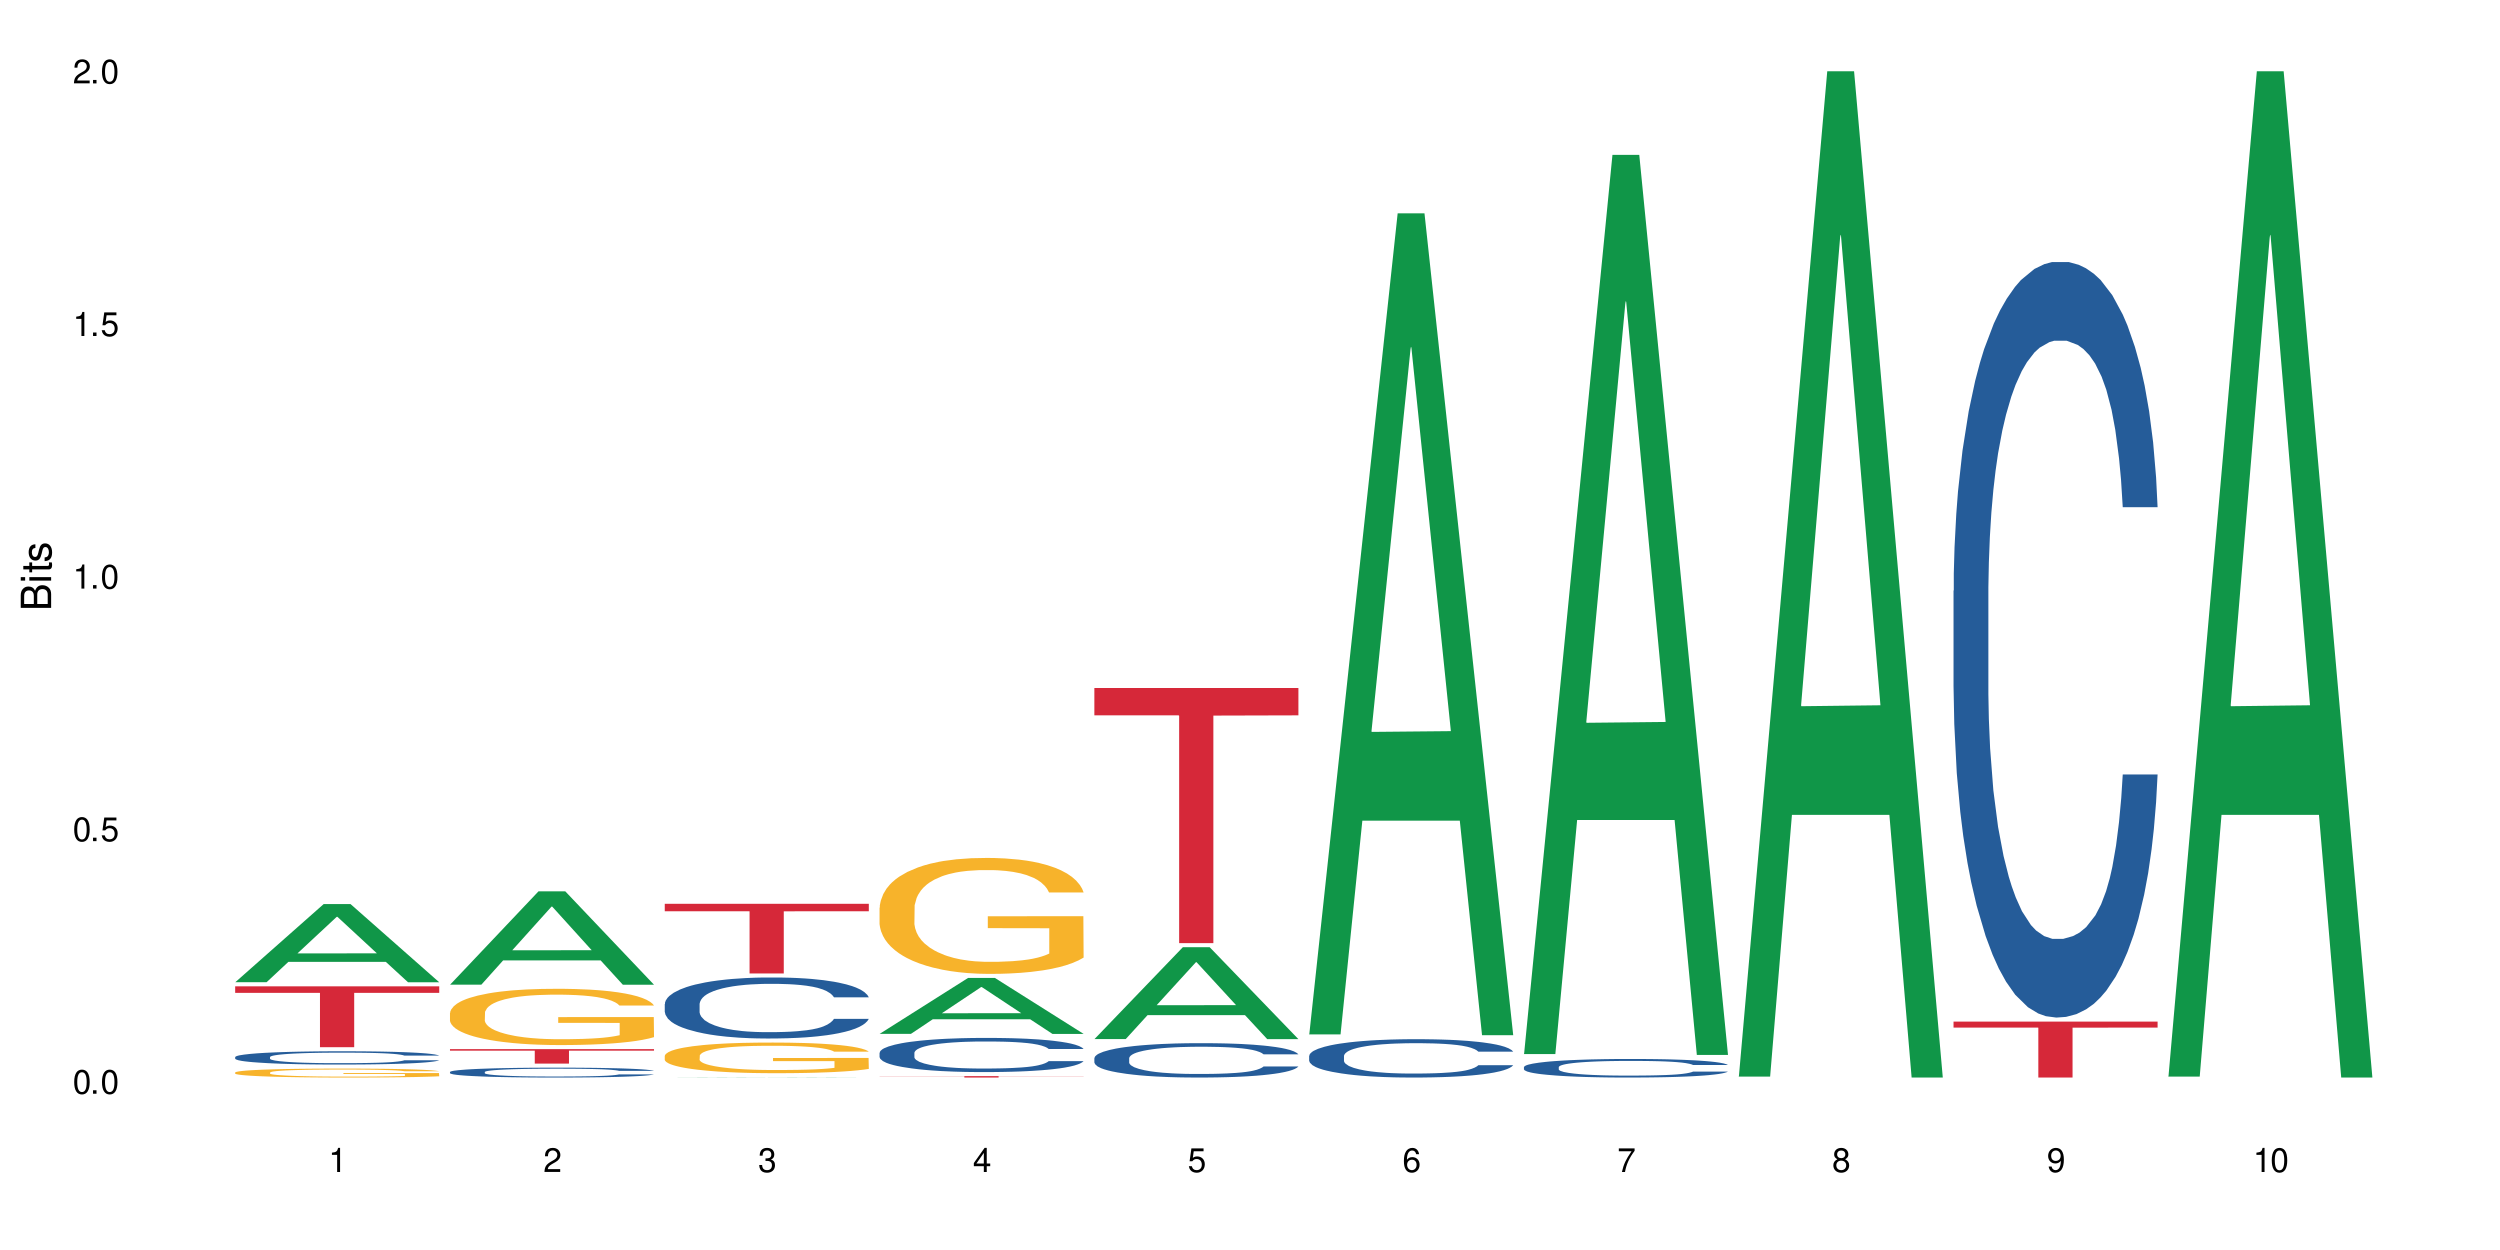 <?xml version="1.0" encoding="UTF-8"?>
<svg xmlns="http://www.w3.org/2000/svg" xmlns:xlink="http://www.w3.org/1999/xlink" width="720" height="360" viewBox="0 0 720 360">
<defs>
<g>
<g id="glyph-0-0">
</g>
<g id="glyph-0-1">
<path d="M 2.641 -6.938 C 2 -6.938 1.422 -6.656 1.078 -6.172 C 0.641 -5.562 0.406 -4.641 0.406 -3.359 C 0.406 -1.016 1.188 0.219 2.641 0.219 C 4.078 0.219 4.859 -1.016 4.859 -3.297 C 4.859 -4.641 4.656 -5.547 4.203 -6.172 C 3.844 -6.656 3.281 -6.938 2.641 -6.938 Z M 2.641 -6.188 C 3.547 -6.188 4 -5.25 4 -3.375 C 4 -1.406 3.562 -0.484 2.625 -0.484 C 1.734 -0.484 1.281 -1.438 1.281 -3.344 C 1.281 -5.25 1.734 -6.188 2.641 -6.188 Z M 2.641 -6.188 "/>
</g>
<g id="glyph-0-2">
<path d="M 1.828 -1 L 0.828 -1 L 0.828 0 L 1.828 0 Z M 1.828 -1 "/>
</g>
<g id="glyph-0-3">
<path d="M 4.562 -6.797 L 1.062 -6.797 L 0.547 -3.094 L 1.328 -3.094 C 1.719 -3.562 2.047 -3.734 2.578 -3.734 C 3.484 -3.734 4.062 -3.109 4.062 -2.094 C 4.062 -1.125 3.484 -0.531 2.578 -0.531 C 1.828 -0.531 1.375 -0.906 1.188 -1.672 L 0.328 -1.672 C 0.453 -1.109 0.547 -0.844 0.75 -0.594 C 1.125 -0.078 1.828 0.219 2.594 0.219 C 3.969 0.219 4.922 -0.781 4.922 -2.219 C 4.922 -3.562 4.031 -4.484 2.719 -4.484 C 2.25 -4.484 1.859 -4.359 1.469 -4.062 L 1.734 -5.969 L 4.562 -5.969 Z M 4.562 -6.797 "/>
</g>
<g id="glyph-0-4">
<path d="M 2.484 -4.938 L 2.484 0 L 3.328 0 L 3.328 -6.938 L 2.766 -6.938 C 2.469 -5.875 2.281 -5.734 0.984 -5.562 L 0.984 -4.938 Z M 2.484 -4.938 "/>
</g>
<g id="glyph-0-5">
<path d="M 4.859 -0.828 L 1.281 -0.828 C 1.359 -1.406 1.672 -1.781 2.5 -2.281 L 3.469 -2.828 C 4.406 -3.344 4.906 -4.062 4.906 -4.906 C 4.906 -5.484 4.672 -6.031 4.266 -6.406 C 3.859 -6.766 3.375 -6.938 2.719 -6.938 C 1.859 -6.938 1.219 -6.625 0.844 -6.031 C 0.609 -5.672 0.5 -5.234 0.484 -4.531 L 1.328 -4.531 C 1.359 -5.016 1.406 -5.281 1.531 -5.516 C 1.75 -5.938 2.188 -6.203 2.703 -6.203 C 3.469 -6.203 4.031 -5.641 4.031 -4.891 C 4.031 -4.344 3.719 -3.859 3.125 -3.516 L 2.234 -3 C 0.812 -2.172 0.406 -1.531 0.328 -0.016 L 4.859 -0.016 Z M 4.859 -0.828 "/>
</g>
<g id="glyph-0-6">
<path d="M 2.125 -3.188 L 2.578 -3.188 C 3.5 -3.188 3.984 -2.766 3.984 -1.922 C 3.984 -1.062 3.469 -0.531 2.594 -0.531 C 1.656 -0.531 1.203 -1 1.156 -2.016 L 0.312 -2.016 C 0.344 -1.453 0.438 -1.094 0.609 -0.781 C 0.953 -0.109 1.625 0.219 2.547 0.219 C 3.953 0.219 4.859 -0.625 4.859 -1.938 C 4.859 -2.828 4.516 -3.297 3.703 -3.594 C 4.344 -3.844 4.656 -4.328 4.656 -5.031 C 4.656 -6.219 3.875 -6.938 2.578 -6.938 C 1.203 -6.938 0.484 -6.172 0.453 -4.703 L 1.297 -4.703 C 1.312 -5.125 1.344 -5.359 1.453 -5.578 C 1.641 -5.969 2.062 -6.203 2.594 -6.203 C 3.344 -6.203 3.797 -5.75 3.797 -5 C 3.797 -4.516 3.609 -4.219 3.25 -4.047 C 3.016 -3.953 2.703 -3.922 2.125 -3.906 Z M 2.125 -3.188 "/>
</g>
<g id="glyph-0-7">
<path d="M 3.141 -1.672 L 3.141 0 L 3.984 0 L 3.984 -1.672 L 4.984 -1.672 L 4.984 -2.438 L 3.984 -2.438 L 3.984 -6.938 L 3.359 -6.938 L 0.266 -2.578 L 0.266 -1.672 Z M 3.141 -2.438 L 1 -2.438 L 3.141 -5.5 Z M 3.141 -2.438 "/>
</g>
<g id="glyph-0-8">
<path d="M 4.781 -5.125 C 4.609 -6.266 3.891 -6.938 2.844 -6.938 C 2.094 -6.938 1.422 -6.578 1.031 -5.953 C 0.594 -5.266 0.406 -4.422 0.406 -3.172 C 0.406 -2 0.578 -1.25 0.984 -0.641 C 1.359 -0.078 1.953 0.219 2.703 0.219 C 3.984 0.219 4.922 -0.75 4.922 -2.094 C 4.922 -3.375 4.062 -4.281 2.844 -4.281 C 2.172 -4.281 1.641 -4.031 1.281 -3.516 C 1.281 -5.234 1.828 -6.188 2.797 -6.188 C 3.391 -6.188 3.797 -5.797 3.938 -5.125 Z M 2.734 -3.531 C 3.547 -3.531 4.062 -2.953 4.062 -2.031 C 4.062 -1.156 3.484 -0.531 2.703 -0.531 C 1.922 -0.531 1.328 -1.188 1.328 -2.078 C 1.328 -2.938 1.906 -3.531 2.734 -3.531 Z M 2.734 -3.531 "/>
</g>
<g id="glyph-0-9">
<path d="M 4.984 -6.797 L 0.438 -6.797 L 0.438 -5.969 L 4.109 -5.969 C 2.5 -3.656 1.828 -2.234 1.328 0 L 2.219 0 C 2.594 -2.172 3.453 -4.047 4.984 -6.094 Z M 4.984 -6.797 "/>
</g>
<g id="glyph-0-10">
<path d="M 3.75 -3.656 C 4.469 -4.094 4.688 -4.438 4.688 -5.078 C 4.688 -6.172 3.844 -6.938 2.641 -6.938 C 1.438 -6.938 0.594 -6.172 0.594 -5.094 C 0.594 -4.438 0.812 -4.094 1.516 -3.656 C 0.734 -3.266 0.359 -2.703 0.359 -1.922 C 0.359 -0.656 1.281 0.219 2.641 0.219 C 3.984 0.219 4.922 -0.656 4.922 -1.922 C 4.922 -2.703 4.531 -3.266 3.75 -3.656 Z M 2.641 -6.188 C 3.359 -6.188 3.812 -5.75 3.812 -5.062 C 3.812 -4.406 3.344 -3.984 2.641 -3.984 C 1.922 -3.984 1.453 -4.406 1.453 -5.078 C 1.453 -5.75 1.922 -6.188 2.641 -6.188 Z M 2.641 -3.266 C 3.484 -3.266 4.062 -2.719 4.062 -1.906 C 4.062 -1.078 3.484 -0.531 2.625 -0.531 C 1.797 -0.531 1.219 -1.094 1.219 -1.906 C 1.219 -2.719 1.781 -3.266 2.641 -3.266 Z M 2.641 -3.266 "/>
</g>
<g id="glyph-0-11">
<path d="M 0.516 -1.578 C 0.672 -0.453 1.406 0.219 2.438 0.219 C 3.188 0.219 3.859 -0.141 4.266 -0.766 C 4.688 -1.453 4.891 -2.297 4.891 -3.547 C 4.891 -4.719 4.703 -5.453 4.312 -6.078 C 3.938 -6.641 3.344 -6.938 2.594 -6.938 C 1.297 -6.938 0.359 -5.969 0.359 -4.625 C 0.359 -3.344 1.234 -2.453 2.453 -2.453 C 3.094 -2.453 3.578 -2.672 4.016 -3.203 C 4 -1.484 3.469 -0.531 2.5 -0.531 C 1.906 -0.531 1.484 -0.906 1.359 -1.578 Z M 2.578 -6.203 C 3.375 -6.203 3.969 -5.531 3.969 -4.641 C 3.969 -3.797 3.391 -3.188 2.547 -3.188 C 1.734 -3.188 1.234 -3.766 1.234 -4.688 C 1.234 -5.562 1.797 -6.203 2.578 -6.203 Z M 2.578 -6.203 "/>
</g>
<g id="glyph-1-0">
</g>
<g id="glyph-1-1">
<path d="M 0 -0.953 L 0 -4.891 C 0 -5.719 -0.234 -6.344 -0.734 -6.797 C -1.188 -7.234 -1.812 -7.469 -2.5 -7.469 C -3.547 -7.469 -4.188 -7 -4.625 -5.875 C -4.984 -6.688 -5.625 -7.094 -6.531 -7.094 C -7.172 -7.094 -7.734 -6.859 -8.141 -6.391 C -8.562 -5.922 -8.75 -5.344 -8.75 -4.5 L -8.75 -0.953 Z M -4.984 -2.062 L -7.766 -2.062 L -7.766 -4.219 C -7.766 -4.844 -7.688 -5.203 -7.453 -5.5 C -7.219 -5.812 -6.859 -5.969 -6.375 -5.969 C -5.891 -5.969 -5.531 -5.812 -5.297 -5.5 C -5.062 -5.203 -4.984 -4.844 -4.984 -4.219 Z M -0.984 -2.062 L -4 -2.062 L -4 -4.781 C -4 -5.766 -3.438 -6.359 -2.484 -6.359 C -1.547 -6.359 -0.984 -5.766 -0.984 -4.781 Z M -0.984 -2.062 "/>
</g>
<g id="glyph-1-2">
<path d="M -6.281 -1.797 L -6.281 -0.797 L 0 -0.797 L 0 -1.797 Z M -8.75 -1.797 L -8.75 -0.797 L -7.484 -0.797 L -7.484 -1.797 Z M -8.75 -1.797 "/>
</g>
<g id="glyph-1-3">
<path d="M -6.281 -3.047 L -6.281 -2.016 L -8.016 -2.016 L -8.016 -1.016 L -6.281 -1.016 L -6.281 -0.172 L -5.469 -0.172 L -5.469 -1.016 L -0.719 -1.016 C -0.078 -1.016 0.281 -1.453 0.281 -2.234 C 0.281 -2.5 0.25 -2.719 0.188 -3.047 L -0.641 -3.047 C -0.609 -2.906 -0.594 -2.766 -0.594 -2.562 C -0.594 -2.141 -0.719 -2.016 -1.156 -2.016 L -5.469 -2.016 L -5.469 -3.047 Z M -6.281 -3.047 "/>
</g>
<g id="glyph-1-4">
<path d="M -4.531 -5.25 C -5.766 -5.25 -6.469 -4.422 -6.469 -2.969 C -6.469 -1.516 -5.719 -0.562 -4.547 -0.562 C -3.562 -0.562 -3.094 -1.062 -2.734 -2.562 L -2.516 -3.484 C -2.344 -4.188 -2.094 -4.469 -1.641 -4.469 C -1.047 -4.469 -0.641 -3.875 -0.641 -3 C -0.641 -2.453 -0.797 -2 -1.062 -1.75 C -1.25 -1.594 -1.422 -1.531 -1.875 -1.469 L -1.875 -0.406 C -0.422 -0.453 0.281 -1.266 0.281 -2.922 C 0.281 -4.5 -0.5 -5.516 -1.719 -5.516 C -2.656 -5.516 -3.172 -4.984 -3.469 -3.734 L -3.703 -2.766 C -3.891 -1.953 -4.156 -1.609 -4.594 -1.609 C -5.188 -1.609 -5.547 -2.125 -5.547 -2.938 C -5.547 -3.75 -5.203 -4.172 -4.531 -4.203 Z M -4.531 -5.25 "/>
</g>
</g>
</defs>
<rect x="-72" y="-36" width="864" height="432" fill="rgb(100%, 100%, 100%)" fill-opacity="1"/>
<path fill-rule="nonzero" fill="rgb(6.275%, 58.824%, 28.235%)" fill-opacity="1" d="M 67.73 282.875 L 67.793 282.855 L 93.223 260.367 L 100.945 260.367 L 126.5 282.898 L 117.52 282.898 L 111.117 277.016 L 83.051 277.016 L 76.773 282.875 L 67.73 282.875 L 85.75 274.582 L 108.543 274.562 L 97.176 264.047 L 97.051 264.027 L 96.926 264.09 L 85.688 274.562 L 85.75 274.582 Z M 67.73 282.875 "/>
<path fill-rule="nonzero" fill="rgb(14.51%, 36.078%, 60%)" fill-opacity="1" d="M 67.73 304.43 L 67.801 304.426 L 67.801 304.344 L 68.02 304.211 L 68.52 304.043 L 69.02 303.926 L 70.312 303.723 L 72.102 303.523 L 73.965 303.367 L 75.328 303.277 L 76.547 303.207 L 79.34 303.078 L 81.133 303.012 L 83.066 302.953 L 85.434 302.895 L 87.152 302.859 L 91.023 302.801 L 93.891 302.777 L 96.113 302.766 L 100.914 302.766 L 103.781 302.781 L 105.859 302.797 L 108.152 302.828 L 110.086 302.859 L 113.457 302.934 L 116.465 303.031 L 117.828 303.09 L 119.977 303.195 L 121.625 303.301 L 122.773 303.391 L 124.062 303.523 L 125.207 303.68 L 126.07 303.859 L 126.5 304.008 L 116.465 304.008 L 115.965 303.867 L 115.391 303.758 L 114.316 303.617 L 113.238 303.516 L 111.734 303.414 L 110.375 303.348 L 108.512 303.281 L 106.863 303.238 L 105.141 303.207 L 103.492 303.188 L 100.34 303.164 L 96.684 303.164 L 95.324 303.172 L 92.527 303.199 L 91.023 303.227 L 88.871 303.273 L 87.367 303.32 L 85.578 303.391 L 84.359 303.449 L 82.852 303.539 L 81.777 303.621 L 80.559 303.734 L 79.844 303.824 L 79.199 303.922 L 78.625 304.035 L 78.195 304.156 L 77.906 304.289 L 77.766 304.414 L 77.766 304.957 L 77.906 305.082 L 78.266 305.227 L 79.199 305.441 L 80.559 305.625 L 82.137 305.773 L 83.641 305.879 L 84.5 305.926 L 85.648 305.984 L 87.441 306.055 L 90.02 306.121 L 91.523 306.152 L 93.816 306.18 L 96.184 306.191 L 99.336 306.191 L 102.133 306.18 L 103.996 306.16 L 105.93 306.133 L 108.582 306.074 L 110.23 306.02 L 111.664 305.953 L 112.738 305.887 L 113.457 305.828 L 114.531 305.723 L 115.391 305.602 L 116.035 305.48 L 116.465 305.359 L 126.5 305.359 L 126.07 305.5 L 125.422 305.637 L 124.777 305.738 L 123.777 305.859 L 122.629 305.969 L 120.98 306.09 L 119.617 306.172 L 117.828 306.258 L 116.18 306.324 L 114.387 306.387 L 111.734 306.453 L 110.016 306.488 L 108.152 306.52 L 105.93 306.551 L 103.137 306.574 L 100.125 306.586 L 97.328 306.59 L 94.32 306.586 L 92.098 306.57 L 89.16 306.539 L 85.504 306.477 L 82.852 306.41 L 80.773 306.344 L 78.984 306.273 L 76.977 306.18 L 74.395 306.023 L 72.82 305.906 L 71.746 305.809 L 70.527 305.672 L 69.664 305.551 L 68.664 305.355 L 67.945 305.105 L 67.73 304.914 Z M 67.73 304.43 "/>
<path fill-rule="nonzero" fill="rgb(96.863%, 70.196%, 16.863%)" fill-opacity="1" d="M 67.73 308.859 L 67.801 308.855 L 67.801 308.809 L 68.09 308.703 L 68.805 308.559 L 69.738 308.438 L 70.742 308.344 L 71.387 308.293 L 72.461 308.223 L 73.395 308.172 L 75.758 308.066 L 78.77 307.969 L 80.418 307.926 L 82.281 307.883 L 84.93 307.84 L 86.148 307.824 L 89.875 307.785 L 94.105 307.762 L 98.762 307.754 L 100.914 307.758 L 103.852 307.766 L 107.863 307.793 L 110.16 307.816 L 111.949 307.84 L 113.812 307.871 L 116.105 307.918 L 118.258 307.973 L 119.977 308.031 L 121.695 308.102 L 123.129 308.176 L 124.348 308.258 L 125.422 308.359 L 126.07 308.441 L 126.5 308.523 L 116.535 308.523 L 115.965 308.441 L 115.32 308.375 L 114.242 308.297 L 113.168 308.242 L 112.094 308.199 L 110.086 308.137 L 108.367 308.098 L 106.215 308.066 L 104.137 308.043 L 101.773 308.031 L 100.34 308.027 L 96.543 308.027 L 93.102 308.043 L 91.094 308.062 L 89.66 308.078 L 87.656 308.113 L 86.438 308.145 L 85.719 308.164 L 83.57 308.234 L 82.137 308.301 L 81.348 308.348 L 80.344 308.418 L 79.629 308.48 L 78.84 308.574 L 78.41 308.645 L 77.836 308.805 L 77.766 309.23 L 77.98 309.316 L 78.41 309.414 L 78.984 309.5 L 79.844 309.59 L 80.703 309.656 L 82.207 309.75 L 83.496 309.809 L 84.5 309.852 L 86.438 309.914 L 87.227 309.934 L 89.09 309.977 L 91.023 310.012 L 93.387 310.039 L 95.18 310.051 L 98.047 310.062 L 101.703 310.062 L 106 310.051 L 108.727 310.031 L 110.59 310.012 L 111.809 309.996 L 113.312 309.969 L 114.387 309.945 L 115.391 309.922 L 116.609 309.879 L 116.609 309.316 L 98.906 309.316 L 98.906 309.051 L 126.426 309.051 L 126.5 309.969 L 124.992 310.035 L 123.129 310.094 L 121.34 310.141 L 119.477 310.184 L 116.824 310.227 L 114.672 310.254 L 111.375 310.289 L 108.367 310.309 L 105.215 310.324 L 102.418 310.332 L 99.121 310.332 L 96.184 310.328 L 93.031 310.312 L 90.52 310.293 L 88.227 310.27 L 85.934 310.242 L 83.066 310.191 L 81.203 310.152 L 79.27 310.102 L 77.336 310.043 L 75.613 309.98 L 74.469 309.93 L 73.32 309.875 L 72.102 309.805 L 70.957 309.723 L 70.098 309.648 L 69.309 309.566 L 68.734 309.488 L 68.16 309.383 L 67.875 309.301 L 67.73 309.227 Z M 67.73 308.859 "/>
<path fill-rule="nonzero" fill="rgb(83.922%, 15.686%, 22.353%)" fill-opacity="1" d="M 67.73 284.062 L 126.5 284.062 L 126.5 285.938 L 102.008 285.953 L 102.008 301.602 L 92.152 301.602 L 92.152 285.973 L 92.008 285.938 L 67.73 285.938 Z M 67.73 284.062 "/>
<path fill-rule="nonzero" fill="rgb(6.275%, 58.824%, 28.235%)" fill-opacity="1" d="M 129.594 283.582 L 129.656 283.559 L 155.082 256.711 L 162.805 256.711 L 188.359 283.609 L 179.383 283.609 L 172.977 276.586 L 144.91 276.586 L 138.633 283.582 L 129.594 283.582 L 147.613 273.684 L 170.402 273.656 L 159.039 261.105 L 158.914 261.078 L 158.789 261.156 L 147.547 273.656 L 147.613 273.684 Z M 129.594 283.582 "/>
<path fill-rule="nonzero" fill="rgb(14.51%, 36.078%, 60%)" fill-opacity="1" d="M 129.594 308.727 L 129.664 308.723 L 129.664 308.66 L 129.879 308.562 L 130.379 308.438 L 130.883 308.352 L 132.172 308.199 L 133.965 308.051 L 135.828 307.934 L 137.188 307.867 L 138.406 307.816 L 141.203 307.719 L 142.992 307.668 L 144.93 307.625 L 147.293 307.582 L 149.016 307.555 L 152.883 307.512 L 155.75 307.496 L 157.973 307.488 L 162.773 307.488 L 165.641 307.496 L 167.719 307.512 L 170.012 307.531 L 171.949 307.555 L 175.316 307.613 L 178.324 307.684 L 179.688 307.727 L 181.836 307.809 L 183.484 307.887 L 184.633 307.953 L 185.922 308.051 L 187.07 308.168 L 187.93 308.301 L 188.359 308.41 L 178.324 308.41 L 177.824 308.309 L 177.25 308.227 L 176.176 308.121 L 175.102 308.043 L 173.598 307.969 L 172.234 307.918 L 170.371 307.871 L 168.723 307.84 L 167.004 307.816 L 165.355 307.801 L 162.199 307.785 L 158.547 307.785 L 157.184 307.789 L 154.391 307.809 L 152.883 307.828 L 150.734 307.863 L 149.23 307.898 L 147.438 307.949 L 146.219 307.996 L 144.715 308.062 L 143.641 308.121 L 142.422 308.207 L 141.703 308.273 L 141.059 308.348 L 140.484 308.43 L 140.055 308.523 L 139.77 308.617 L 139.625 308.711 L 139.625 309.117 L 139.77 309.211 L 140.129 309.316 L 141.059 309.477 L 142.422 309.613 L 143.996 309.723 L 145.504 309.801 L 146.363 309.84 L 147.508 309.879 L 149.301 309.934 L 151.879 309.984 L 153.387 310.004 L 155.68 310.027 L 158.043 310.035 L 161.199 310.035 L 163.992 310.027 L 165.855 310.012 L 167.789 309.992 L 170.441 309.949 L 172.09 309.906 L 173.523 309.855 L 174.598 309.809 L 175.316 309.766 L 176.391 309.684 L 177.25 309.598 L 177.895 309.504 L 178.324 309.418 L 188.359 309.418 L 187.93 309.52 L 187.285 309.621 L 186.641 309.699 L 185.637 309.789 L 184.488 309.871 L 182.84 309.961 L 181.48 310.02 L 179.688 310.086 L 178.039 310.137 L 176.246 310.18 L 173.598 310.23 L 171.875 310.258 L 170.012 310.281 L 167.789 310.301 L 164.996 310.32 L 161.984 310.328 L 159.191 310.332 L 156.18 310.328 L 153.957 310.316 L 151.02 310.293 L 147.367 310.246 L 144.715 310.195 L 142.637 310.148 L 140.844 310.098 L 138.836 310.027 L 136.258 309.91 L 134.68 309.824 L 133.605 309.75 L 132.387 309.648 L 131.527 309.559 L 130.523 309.41 L 129.809 309.227 L 129.594 309.086 Z M 129.594 308.727 "/>
<path fill-rule="nonzero" fill="rgb(96.863%, 70.196%, 16.863%)" fill-opacity="1" d="M 129.594 291.715 L 129.664 291.699 L 129.664 291.402 L 129.949 290.734 L 130.668 289.82 L 131.598 289.062 L 132.602 288.473 L 133.246 288.16 L 134.32 287.715 L 135.254 287.391 L 137.617 286.727 L 140.629 286.102 L 142.277 285.836 L 144.141 285.586 L 146.793 285.305 L 148.012 285.199 L 151.738 284.965 L 155.965 284.816 L 160.625 284.77 L 162.773 284.785 L 165.711 284.844 L 169.727 285.008 L 172.02 285.156 L 173.812 285.305 L 175.676 285.496 L 177.969 285.793 L 180.117 286.148 L 181.836 286.504 L 183.559 286.945 L 184.992 287.422 L 186.211 287.938 L 187.285 288.559 L 187.93 289.078 L 188.359 289.598 L 178.398 289.598 L 177.824 289.078 L 177.18 288.68 L 176.105 288.191 L 175.031 287.836 L 173.953 287.555 L 171.949 287.168 L 170.227 286.934 L 168.078 286.727 L 166 286.594 L 163.633 286.504 L 162.199 286.473 L 158.402 286.473 L 154.961 286.578 L 152.957 286.695 L 151.523 286.812 L 149.516 287.035 L 148.297 287.215 L 147.582 287.332 L 145.43 287.789 L 143.996 288.207 L 143.207 288.488 L 142.207 288.93 L 141.488 289.332 L 140.699 289.922 L 140.27 290.367 L 139.695 291.371 L 139.625 294.035 L 139.84 294.598 L 140.27 295.207 L 140.844 295.738 L 141.703 296.301 L 142.562 296.73 L 144.07 297.309 L 145.359 297.691 L 146.363 297.945 L 148.297 298.344 L 149.086 298.477 L 150.949 298.742 L 152.883 298.949 L 155.25 299.129 L 157.039 299.219 L 159.906 299.293 L 163.562 299.293 L 167.863 299.203 L 170.586 299.086 L 172.449 298.965 L 173.668 298.863 L 175.172 298.699 L 176.246 298.551 L 177.25 298.387 L 178.469 298.137 L 178.469 294.598 L 160.766 294.586 L 160.766 292.926 L 188.289 292.91 L 188.359 298.699 L 186.855 299.098 L 184.992 299.484 L 183.199 299.781 L 181.336 300.031 L 178.684 300.312 L 176.535 300.492 L 173.238 300.699 L 170.227 300.832 L 167.074 300.918 L 164.277 300.965 L 160.984 300.98 L 158.043 300.949 L 154.891 300.859 L 152.383 300.742 L 150.09 300.594 L 147.797 300.402 L 144.93 300.09 L 143.066 299.84 L 141.129 299.527 L 139.195 299.156 L 137.477 298.758 L 136.328 298.449 L 135.184 298.094 L 133.965 297.648 L 132.816 297.145 L 131.957 296.688 L 131.168 296.168 L 130.594 295.68 L 130.023 295.016 L 129.734 294.48 L 129.594 294.023 Z M 129.594 291.715 "/>
<path fill-rule="nonzero" fill="rgb(83.922%, 15.686%, 22.353%)" fill-opacity="1" d="M 129.594 302.141 L 188.359 302.141 L 188.359 302.59 L 163.867 302.594 L 163.867 306.324 L 154.012 306.324 L 154.012 302.598 L 153.871 302.59 L 129.594 302.59 Z M 129.594 302.141 "/>
<path fill-rule="nonzero" fill="rgb(6.275%, 58.824%, 28.235%)" fill-opacity="1" d="M 191.453 310.332 L 191.516 310.332 L 216.945 310.246 L 224.668 310.246 L 250.219 310.332 L 241.242 310.332 L 234.84 310.309 L 206.773 310.309 L 200.492 310.332 L 191.453 310.332 L 209.473 310.301 L 232.266 310.301 L 220.898 310.262 L 220.648 310.262 L 209.41 310.301 L 209.473 310.301 Z M 191.453 310.332 "/>
<path fill-rule="nonzero" fill="rgb(14.51%, 36.078%, 60%)" fill-opacity="1" d="M 191.453 289.168 L 191.523 289.152 L 191.523 288.766 L 191.738 288.156 L 192.242 287.383 L 192.742 286.855 L 194.031 285.906 L 195.824 284.992 L 197.688 284.285 L 199.051 283.867 L 200.27 283.547 L 203.062 282.953 L 204.855 282.645 L 206.789 282.375 L 209.156 282.102 L 210.875 281.941 L 214.746 281.684 L 217.613 281.57 L 219.832 281.523 L 224.637 281.523 L 227.5 281.586 L 229.582 281.668 L 231.875 281.797 L 233.809 281.941 L 237.176 282.293 L 240.188 282.742 L 241.547 283 L 243.699 283.496 L 245.348 283.98 L 246.492 284.398 L 247.785 284.992 L 248.93 285.715 L 249.789 286.531 L 250.219 287.223 L 240.188 287.223 L 239.684 286.582 L 239.113 286.082 L 238.035 285.426 L 236.961 284.961 L 235.457 284.492 L 234.094 284.188 L 232.23 283.883 L 230.582 283.691 L 228.863 283.547 L 227.215 283.449 L 224.062 283.352 L 220.406 283.352 L 219.043 283.387 L 216.25 283.516 L 214.746 283.625 L 212.594 283.852 L 211.09 284.059 L 209.297 284.383 L 208.078 284.652 L 206.574 285.07 L 205.5 285.441 L 204.281 285.973 L 203.566 286.371 L 202.918 286.82 L 202.348 287.352 L 201.918 287.914 L 201.629 288.508 L 201.484 289.086 L 201.484 291.574 L 201.629 292.152 L 201.988 292.828 L 202.918 293.809 L 204.281 294.66 L 205.859 295.336 L 207.363 295.816 L 208.223 296.039 L 209.371 296.297 L 211.16 296.617 L 213.742 296.941 L 215.246 297.07 L 217.539 297.195 L 219.906 297.262 L 223.059 297.262 L 225.852 297.195 L 227.715 297.117 L 229.652 296.988 L 232.305 296.715 L 233.953 296.457 L 235.387 296.152 L 236.461 295.848 L 237.176 295.59 L 238.254 295.094 L 239.113 294.547 L 239.758 293.984 L 240.188 293.438 L 250.219 293.438 L 249.789 294.082 L 249.145 294.707 L 248.5 295.172 L 247.496 295.734 L 246.352 296.234 L 244.703 296.797 L 243.34 297.164 L 241.547 297.566 L 239.898 297.871 L 238.109 298.145 L 235.457 298.465 L 233.738 298.625 L 231.875 298.77 L 229.652 298.898 L 226.855 299.012 L 223.848 299.074 L 221.051 299.094 L 218.043 299.059 L 215.82 298.996 L 212.883 298.852 L 209.227 298.562 L 206.574 298.258 L 204.496 297.953 L 202.703 297.629 L 200.699 297.195 L 198.117 296.492 L 196.543 295.945 L 195.465 295.496 L 194.246 294.867 L 193.387 294.305 L 192.383 293.406 L 191.668 292.266 L 191.453 291.383 Z M 191.453 289.168 "/>
<path fill-rule="nonzero" fill="rgb(96.863%, 70.196%, 16.863%)" fill-opacity="1" d="M 191.453 304.035 L 191.523 304.027 L 191.523 303.867 L 191.812 303.504 L 192.527 303.004 L 193.461 302.594 L 194.461 302.27 L 195.109 302.102 L 196.184 301.859 L 197.113 301.684 L 199.48 301.32 L 202.488 300.98 L 204.137 300.836 L 206 300.699 L 208.652 300.547 L 209.871 300.488 L 213.598 300.359 L 217.828 300.281 L 222.484 300.258 L 224.637 300.266 L 227.574 300.297 L 231.586 300.387 L 233.879 300.465 L 235.672 300.547 L 237.535 300.652 L 239.828 300.812 L 241.98 301.004 L 243.699 301.199 L 245.418 301.441 L 246.852 301.699 L 248.07 301.98 L 249.145 302.32 L 249.789 302.602 L 250.219 302.883 L 240.258 302.883 L 239.684 302.602 L 239.039 302.383 L 237.965 302.117 L 236.891 301.926 L 235.816 301.773 L 233.809 301.562 L 232.09 301.434 L 229.938 301.32 L 227.859 301.246 L 225.496 301.199 L 224.062 301.184 L 220.262 301.184 L 216.824 301.238 L 214.816 301.305 L 213.383 301.367 L 211.375 301.488 L 210.156 301.586 L 209.441 301.652 L 207.293 301.902 L 205.859 302.125 L 205.07 302.281 L 204.066 302.52 L 203.348 302.738 L 202.562 303.062 L 202.133 303.305 L 201.559 303.852 L 201.484 305.301 L 201.703 305.609 L 202.133 305.941 L 202.703 306.23 L 203.566 306.535 L 204.426 306.77 L 205.93 307.086 L 207.219 307.293 L 208.223 307.43 L 210.156 307.648 L 210.945 307.723 L 212.809 307.867 L 214.746 307.98 L 217.109 308.074 L 218.902 308.125 L 221.77 308.164 L 225.422 308.164 L 229.723 308.117 L 232.445 308.051 L 234.309 307.988 L 235.527 307.93 L 237.035 307.844 L 238.109 307.762 L 239.113 307.672 L 240.332 307.535 L 240.332 305.609 L 222.629 305.602 L 222.629 304.699 L 250.148 304.691 L 250.219 307.844 L 248.715 308.059 L 246.852 308.27 L 245.059 308.43 L 243.195 308.566 L 240.547 308.723 L 238.395 308.816 L 235.098 308.93 L 232.09 309.004 L 228.934 309.051 L 226.141 309.074 L 222.844 309.082 L 219.906 309.066 L 216.75 309.02 L 214.242 308.953 L 211.949 308.875 L 209.656 308.77 L 206.789 308.602 L 204.926 308.461 L 202.992 308.293 L 201.055 308.094 L 199.336 307.875 L 198.191 307.703 L 197.043 307.512 L 195.824 307.27 L 194.68 306.996 L 193.816 306.746 L 193.031 306.465 L 192.457 306.199 L 191.883 305.836 L 191.598 305.543 L 191.453 305.293 Z M 191.453 304.035 "/>
<path fill-rule="nonzero" fill="rgb(83.922%, 15.686%, 22.353%)" fill-opacity="1" d="M 191.453 260.289 L 250.219 260.289 L 250.219 262.438 L 225.727 262.457 L 225.727 280.359 L 215.875 280.359 L 215.875 262.477 L 215.73 262.438 L 191.453 262.438 Z M 191.453 260.289 "/>
<path fill-rule="nonzero" fill="rgb(6.275%, 58.824%, 28.235%)" fill-opacity="1" d="M 253.312 297.75 L 253.375 297.734 L 278.805 281.645 L 286.527 281.645 L 312.082 297.766 L 303.102 297.766 L 296.699 293.555 L 268.633 293.555 L 262.355 297.75 L 253.312 297.75 L 271.332 291.816 L 294.125 291.801 L 282.762 284.277 L 282.633 284.266 L 282.508 284.309 L 271.27 291.801 L 271.332 291.816 Z M 253.312 297.75 "/>
<path fill-rule="nonzero" fill="rgb(14.51%, 36.078%, 60%)" fill-opacity="1" d="M 253.312 303.207 L 253.387 303.199 L 253.387 302.98 L 253.602 302.641 L 254.102 302.207 L 254.605 301.91 L 255.895 301.383 L 257.684 300.871 L 259.547 300.473 L 260.91 300.238 L 262.129 300.059 L 264.922 299.727 L 266.715 299.559 L 268.652 299.402 L 271.016 299.25 L 272.734 299.16 L 276.605 299.016 L 279.473 298.953 L 281.695 298.926 L 286.496 298.926 L 289.363 298.965 L 291.441 299.008 L 293.734 299.082 L 295.668 299.16 L 299.039 299.359 L 302.047 299.609 L 303.41 299.754 L 305.559 300.035 L 307.207 300.305 L 308.355 300.535 L 309.645 300.871 L 310.793 301.273 L 311.652 301.73 L 312.082 302.117 L 302.047 302.117 L 301.547 301.758 L 300.973 301.48 L 299.898 301.113 L 298.824 300.852 L 297.316 300.59 L 295.957 300.418 L 294.094 300.25 L 292.445 300.141 L 290.723 300.059 L 289.074 300.008 L 285.922 299.953 L 282.266 299.953 L 280.906 299.969 L 278.109 300.043 L 276.605 300.105 L 274.457 300.23 L 272.949 300.348 L 271.16 300.527 L 269.941 300.68 L 268.434 300.914 L 267.359 301.121 L 266.141 301.418 L 265.426 301.641 L 264.781 301.895 L 264.207 302.191 L 263.777 302.504 L 263.492 302.836 L 263.348 303.16 L 263.348 304.555 L 263.492 304.879 L 263.848 305.254 L 264.781 305.805 L 266.141 306.281 L 267.719 306.656 L 269.223 306.926 L 270.082 307.055 L 271.23 307.199 L 273.023 307.379 L 275.602 307.559 L 277.105 307.629 L 279.402 307.699 L 281.766 307.738 L 284.918 307.738 L 287.715 307.699 L 289.578 307.656 L 291.512 307.582 L 294.164 307.43 L 295.812 307.289 L 297.246 307.117 L 298.32 306.945 L 299.039 306.801 L 300.113 306.523 L 300.973 306.219 L 301.617 305.902 L 302.047 305.598 L 312.082 305.598 L 311.652 305.957 L 311.008 306.309 L 310.363 306.566 L 309.359 306.883 L 308.211 307.16 L 306.562 307.477 L 305.203 307.684 L 303.41 307.906 L 301.762 308.078 L 299.969 308.23 L 297.316 308.41 L 295.598 308.5 L 293.734 308.582 L 291.512 308.652 L 288.719 308.715 L 285.707 308.754 L 282.914 308.762 L 279.902 308.742 L 277.68 308.707 L 274.742 308.625 L 271.086 308.465 L 268.434 308.293 L 266.355 308.125 L 264.566 307.945 L 262.559 307.699 L 259.98 307.305 L 258.402 307 L 257.328 306.746 L 256.109 306.398 L 255.25 306.082 L 254.246 305.578 L 253.527 304.941 L 253.312 304.445 Z M 253.312 303.207 "/>
<path fill-rule="nonzero" fill="rgb(96.863%, 70.196%, 16.863%)" fill-opacity="1" d="M 253.312 261.387 L 253.387 261.355 L 253.387 260.746 L 253.672 259.375 L 254.387 257.484 L 255.32 255.926 L 256.324 254.707 L 256.969 254.066 L 258.043 253.152 L 258.977 252.48 L 261.34 251.109 L 264.352 249.828 L 266 249.277 L 267.863 248.758 L 270.516 248.18 L 271.73 247.965 L 275.461 247.477 L 279.688 247.172 L 284.348 247.082 L 286.496 247.113 L 289.434 247.234 L 293.449 247.57 L 295.742 247.875 L 297.531 248.18 L 299.395 248.578 L 301.691 249.188 L 303.84 249.918 L 305.559 250.648 L 307.281 251.566 L 308.715 252.543 L 309.93 253.609 L 311.008 254.891 L 311.652 255.957 L 312.082 257.023 L 302.121 257.023 L 301.547 255.957 L 300.902 255.133 L 299.824 254.129 L 298.75 253.395 L 297.676 252.816 L 295.668 252.023 L 293.949 251.535 L 291.801 251.109 L 289.723 250.832 L 287.355 250.648 L 285.922 250.59 L 282.125 250.59 L 278.684 250.805 L 276.676 251.047 L 275.242 251.289 L 273.238 251.75 L 272.02 252.113 L 271.301 252.359 L 269.152 253.305 L 267.719 254.156 L 266.93 254.738 L 265.926 255.652 L 265.211 256.477 L 264.422 257.695 L 263.992 258.613 L 263.418 260.688 L 263.348 266.176 L 263.562 267.336 L 263.992 268.586 L 264.566 269.684 L 265.426 270.844 L 266.285 271.727 L 267.789 272.918 L 269.082 273.711 L 270.082 274.23 L 272.02 275.051 L 272.809 275.328 L 274.672 275.875 L 276.605 276.305 L 278.973 276.668 L 280.762 276.852 L 283.629 277.004 L 287.285 277.004 L 291.586 276.82 L 294.309 276.578 L 296.172 276.332 L 297.391 276.121 L 298.895 275.785 L 299.969 275.48 L 300.973 275.145 L 302.191 274.625 L 302.191 267.336 L 284.488 267.305 L 284.488 263.887 L 312.008 263.859 L 312.082 275.785 L 310.578 276.609 L 308.715 277.402 L 306.922 278.012 L 305.059 278.531 L 302.406 279.109 L 300.258 279.477 L 296.961 279.902 L 293.949 280.176 L 290.797 280.359 L 288 280.453 L 284.703 280.48 L 281.766 280.422 L 278.613 280.238 L 276.105 279.992 L 273.812 279.688 L 271.516 279.293 L 268.652 278.652 L 266.789 278.133 L 264.852 277.492 L 262.918 276.73 L 261.195 275.906 L 260.051 275.266 L 258.902 274.535 L 257.684 273.617 L 256.539 272.582 L 255.68 271.637 L 254.891 270.57 L 254.316 269.562 L 253.742 268.188 L 253.457 267.09 L 253.312 266.145 Z M 253.312 261.387 "/>
<path fill-rule="nonzero" fill="rgb(83.922%, 15.686%, 22.353%)" fill-opacity="1" d="M 253.312 309.926 L 312.082 309.926 L 312.082 309.969 L 287.59 309.969 L 287.59 310.332 L 277.734 310.332 L 277.734 309.969 L 253.312 309.969 Z M 253.312 309.926 "/>
<path fill-rule="nonzero" fill="rgb(6.275%, 58.824%, 28.235%)" fill-opacity="1" d="M 315.176 299.25 L 315.238 299.227 L 340.664 272.793 L 348.387 272.793 L 373.941 299.273 L 364.965 299.273 L 358.559 292.363 L 330.496 292.363 L 324.215 299.25 L 315.176 299.25 L 333.195 289.504 L 355.984 289.477 L 344.621 277.121 L 344.496 277.094 L 344.371 277.172 L 333.133 289.477 L 333.195 289.504 Z M 315.176 299.25 "/>
<path fill-rule="nonzero" fill="rgb(14.51%, 36.078%, 60%)" fill-opacity="1" d="M 315.176 304.742 L 315.246 304.734 L 315.246 304.516 L 315.461 304.172 L 315.961 303.738 L 316.465 303.441 L 317.754 302.906 L 319.547 302.391 L 321.41 301.992 L 322.77 301.758 L 323.988 301.578 L 326.785 301.242 L 328.578 301.07 L 330.512 300.918 L 332.875 300.766 L 334.598 300.672 L 338.465 300.527 L 341.332 300.465 L 343.555 300.438 L 348.355 300.438 L 351.223 300.477 L 353.301 300.52 L 355.594 300.594 L 357.531 300.672 L 360.898 300.871 L 363.91 301.125 L 365.27 301.27 L 367.422 301.551 L 369.07 301.82 L 370.215 302.059 L 371.504 302.391 L 372.652 302.801 L 373.512 303.262 L 373.941 303.648 L 363.91 303.648 L 363.406 303.289 L 362.832 303.008 L 361.758 302.637 L 360.684 302.375 L 359.18 302.113 L 357.816 301.941 L 355.953 301.77 L 354.305 301.66 L 352.586 301.578 L 350.938 301.523 L 347.785 301.469 L 344.129 301.469 L 342.766 301.488 L 339.973 301.559 L 338.465 301.625 L 336.316 301.75 L 334.812 301.867 L 333.02 302.047 L 331.801 302.203 L 330.297 302.438 L 329.223 302.645 L 328.004 302.945 L 327.285 303.168 L 326.641 303.422 L 326.066 303.723 L 325.637 304.039 L 325.352 304.371 L 325.207 304.699 L 325.207 306.102 L 325.352 306.426 L 325.711 306.805 L 326.641 307.355 L 328.004 307.836 L 329.578 308.215 L 331.086 308.488 L 331.945 308.613 L 333.09 308.758 L 334.883 308.941 L 337.465 309.121 L 338.969 309.191 L 341.262 309.266 L 343.625 309.301 L 346.781 309.301 L 349.574 309.266 L 351.438 309.219 L 353.375 309.148 L 356.023 308.992 L 357.672 308.848 L 359.105 308.676 L 360.184 308.504 L 360.898 308.359 L 361.973 308.082 L 362.832 307.773 L 363.48 307.457 L 363.91 307.148 L 373.941 307.148 L 373.512 307.512 L 372.867 307.863 L 372.223 308.125 L 371.219 308.441 L 370.07 308.723 L 368.422 309.039 L 367.062 309.246 L 365.27 309.473 L 363.621 309.645 L 361.832 309.801 L 359.18 309.98 L 357.457 310.07 L 355.594 310.152 L 353.375 310.223 L 350.578 310.289 L 347.57 310.324 L 344.773 310.332 L 341.762 310.312 L 339.543 310.277 L 336.602 310.195 L 332.949 310.035 L 330.297 309.863 L 328.219 309.691 L 326.426 309.508 L 324.418 309.266 L 321.84 308.867 L 320.262 308.559 L 319.188 308.305 L 317.969 307.953 L 317.109 307.637 L 316.105 307.133 L 315.391 306.488 L 315.176 305.992 Z M 315.176 304.742 "/>
<path fill-rule="nonzero" fill="rgb(83.922%, 15.686%, 22.353%)" fill-opacity="1" d="M 315.176 198.152 L 373.941 198.152 L 373.941 206.02 L 349.449 206.09 L 349.449 271.629 L 339.594 271.629 L 339.594 206.156 L 339.453 206.02 L 315.176 206.02 Z M 315.176 198.152 "/>
<path fill-rule="nonzero" fill="rgb(6.275%, 58.824%, 28.235%)" fill-opacity="1" d="M 377.035 297.91 L 377.098 297.691 L 402.527 61.438 L 410.25 61.438 L 435.805 298.133 L 426.824 298.133 L 420.422 236.348 L 392.355 236.348 L 386.078 297.91 L 377.035 297.91 L 395.055 210.789 L 417.848 210.566 L 406.48 100.109 L 406.355 99.887 L 406.23 100.551 L 394.992 210.566 L 395.055 210.789 Z M 377.035 297.91 "/>
<path fill-rule="nonzero" fill="rgb(14.51%, 36.078%, 60%)" fill-opacity="1" d="M 377.035 304.098 L 377.105 304.09 L 377.105 303.848 L 377.32 303.465 L 377.824 302.98 L 378.324 302.648 L 379.617 302.051 L 381.406 301.477 L 383.27 301.031 L 384.633 300.77 L 385.852 300.57 L 388.645 300.195 L 390.438 300.004 L 392.371 299.832 L 394.738 299.66 L 396.457 299.559 L 400.328 299.398 L 403.195 299.328 L 405.414 299.297 L 410.219 299.297 L 413.086 299.34 L 415.164 299.391 L 417.457 299.469 L 419.391 299.559 L 422.758 299.781 L 425.77 300.066 L 427.133 300.227 L 429.281 300.539 L 430.93 300.84 L 432.078 301.105 L 433.367 301.477 L 434.512 301.93 L 435.375 302.445 L 435.805 302.879 L 425.77 302.879 L 425.27 302.477 L 424.695 302.164 L 423.621 301.75 L 422.543 301.457 L 421.039 301.164 L 419.68 300.973 L 417.816 300.781 L 416.168 300.66 L 414.445 300.57 L 412.797 300.508 L 409.645 300.449 L 405.988 300.449 L 404.629 300.469 L 401.832 300.551 L 400.328 300.621 L 398.176 300.762 L 396.672 300.891 L 394.879 301.094 L 393.664 301.266 L 392.156 301.527 L 391.082 301.758 L 389.863 302.094 L 389.148 302.344 L 388.504 302.625 L 387.93 302.961 L 387.5 303.312 L 387.211 303.688 L 387.07 304.047 L 387.07 305.613 L 387.211 305.977 L 387.57 306.398 L 388.504 307.016 L 389.863 307.547 L 391.441 307.973 L 392.945 308.273 L 393.805 308.418 L 394.953 308.578 L 396.742 308.777 L 399.324 308.98 L 400.828 309.062 L 403.121 309.141 L 405.488 309.184 L 408.641 309.184 L 411.438 309.141 L 413.301 309.094 L 415.234 309.012 L 417.887 308.84 L 419.535 308.68 L 420.969 308.488 L 422.043 308.297 L 422.758 308.133 L 423.836 307.82 L 424.695 307.477 L 425.34 307.125 L 425.77 306.781 L 435.805 306.781 L 435.375 307.188 L 434.727 307.578 L 434.082 307.871 L 433.078 308.223 L 431.934 308.539 L 430.285 308.891 L 428.922 309.121 L 427.133 309.375 L 425.484 309.566 L 423.691 309.738 L 421.039 309.938 L 419.32 310.039 L 417.457 310.129 L 415.234 310.211 L 412.438 310.281 L 409.43 310.324 L 406.633 310.332 L 403.625 310.312 L 401.402 310.273 L 398.465 310.18 L 394.809 310 L 392.156 309.809 L 390.078 309.617 L 388.289 309.414 L 386.281 309.141 L 383.699 308.699 L 382.125 308.355 L 381.047 308.074 L 379.832 307.68 L 378.969 307.328 L 377.969 306.762 L 377.25 306.047 L 377.035 305.492 Z M 377.035 304.098 "/>
<path fill-rule="nonzero" fill="rgb(6.275%, 58.824%, 28.235%)" fill-opacity="1" d="M 438.895 303.578 L 438.957 303.336 L 464.387 44.594 L 472.109 44.594 L 497.664 303.824 L 488.688 303.824 L 482.281 236.156 L 454.215 236.156 L 447.938 303.578 L 438.895 303.578 L 456.914 208.164 L 479.707 207.922 L 468.344 86.945 L 468.219 86.703 L 468.09 87.434 L 456.852 207.922 L 456.914 208.164 Z M 438.895 303.578 "/>
<path fill-rule="nonzero" fill="rgb(14.51%, 36.078%, 60%)" fill-opacity="1" d="M 438.895 307.312 L 438.969 307.309 L 438.969 307.191 L 439.184 307.004 L 439.684 306.77 L 440.188 306.609 L 441.477 306.32 L 443.27 306.043 L 445.133 305.828 L 446.492 305.699 L 447.711 305.602 L 450.508 305.422 L 452.297 305.328 L 454.234 305.246 L 456.598 305.164 L 458.316 305.113 L 462.188 305.035 L 465.055 305 L 467.277 304.988 L 472.078 304.988 L 474.945 305.008 L 477.023 305.031 L 479.316 305.07 L 481.254 305.113 L 484.621 305.223 L 487.629 305.359 L 488.992 305.438 L 491.141 305.586 L 492.789 305.734 L 493.938 305.859 L 495.227 306.043 L 496.375 306.262 L 497.234 306.512 L 497.664 306.723 L 487.629 306.723 L 487.129 306.527 L 486.555 306.375 L 485.48 306.176 L 484.406 306.031 L 482.898 305.891 L 481.539 305.797 L 479.676 305.703 L 478.027 305.645 L 476.309 305.602 L 474.66 305.574 L 471.504 305.543 L 467.852 305.543 L 466.488 305.555 L 463.691 305.594 L 462.188 305.625 L 460.039 305.695 L 458.535 305.758 L 456.742 305.855 L 455.523 305.938 L 454.02 306.066 L 452.941 306.18 L 451.727 306.34 L 451.008 306.461 L 450.363 306.598 L 449.789 306.762 L 449.359 306.93 L 449.074 307.113 L 448.93 307.289 L 448.93 308.047 L 449.074 308.223 L 449.43 308.426 L 450.363 308.727 L 451.727 308.984 L 453.301 309.188 L 454.805 309.336 L 455.668 309.402 L 456.812 309.48 L 458.605 309.578 L 461.184 309.676 L 462.691 309.715 L 464.984 309.754 L 467.348 309.773 L 470.5 309.773 L 473.297 309.754 L 475.16 309.73 L 477.094 309.691 L 479.746 309.609 L 481.395 309.531 L 482.828 309.438 L 483.902 309.344 L 484.621 309.266 L 485.695 309.117 L 486.555 308.949 L 487.199 308.777 L 487.629 308.613 L 497.664 308.613 L 497.234 308.809 L 496.59 309 L 495.945 309.141 L 494.941 309.312 L 493.793 309.461 L 492.145 309.633 L 490.785 309.746 L 488.992 309.867 L 487.344 309.961 L 485.551 310.043 L 482.898 310.141 L 481.18 310.191 L 479.316 310.234 L 477.094 310.273 L 474.301 310.309 L 471.289 310.328 L 468.496 310.332 L 465.484 310.324 L 463.262 310.305 L 460.324 310.258 L 456.668 310.172 L 454.02 310.078 L 451.941 309.984 L 450.148 309.887 L 448.141 309.754 L 445.562 309.539 L 443.984 309.375 L 442.91 309.238 L 441.691 309.047 L 440.832 308.875 L 439.828 308.602 L 439.109 308.254 L 438.895 307.988 Z M 438.895 307.312 "/>
<path fill-rule="nonzero" fill="rgb(6.275%, 58.824%, 28.235%)" fill-opacity="1" d="M 500.758 310.059 L 500.82 309.789 L 526.25 20.527 L 533.973 20.527 L 559.523 310.332 L 550.547 310.332 L 544.141 234.684 L 516.078 234.684 L 509.797 310.059 L 500.758 310.059 L 518.777 203.391 L 541.566 203.117 L 530.203 67.875 L 530.078 67.602 L 529.953 68.418 L 518.715 203.117 L 518.777 203.391 Z M 500.758 310.059 "/>
<path fill-rule="nonzero" fill="rgb(14.51%, 36.078%, 60%)" fill-opacity="1" d="M 562.617 170.145 L 562.691 169.945 L 562.691 165.172 L 562.906 157.613 L 563.406 148.066 L 563.906 141.504 L 565.199 129.766 L 566.988 118.43 L 568.852 109.68 L 570.215 104.508 L 571.434 100.527 L 574.227 93.168 L 576.02 89.391 L 577.953 86.008 L 580.32 82.629 L 582.039 80.641 L 585.91 77.457 L 588.777 76.066 L 591 75.469 L 595.801 75.469 L 598.668 76.262 L 600.746 77.258 L 603.039 78.848 L 604.973 80.641 L 608.344 85.016 L 611.352 90.586 L 612.715 93.766 L 614.863 99.934 L 616.512 105.898 L 617.66 111.07 L 618.949 118.43 L 620.098 127.379 L 620.957 137.523 L 621.387 146.078 L 611.352 146.078 L 610.852 138.121 L 610.277 131.953 L 609.203 123.801 L 608.129 118.031 L 606.621 112.266 L 605.262 108.484 L 603.398 104.707 L 601.75 102.32 L 600.027 100.527 L 598.379 99.336 L 595.227 98.141 L 591.57 98.141 L 590.211 98.539 L 587.414 100.133 L 585.91 101.523 L 583.762 104.309 L 582.254 106.895 L 580.465 110.871 L 579.246 114.254 L 577.738 119.426 L 576.664 124 L 575.445 130.562 L 574.73 135.535 L 574.086 141.105 L 573.512 147.668 L 573.082 154.629 L 572.793 161.988 L 572.652 169.148 L 572.652 199.977 L 572.793 207.137 L 573.152 215.492 L 574.086 227.625 L 575.445 238.168 L 577.023 246.52 L 578.527 252.488 L 579.387 255.273 L 580.535 258.453 L 582.328 262.434 L 584.906 266.41 L 586.41 268 L 588.707 269.594 L 591.07 270.387 L 594.223 270.387 L 597.02 269.594 L 598.883 268.598 L 600.816 267.008 L 603.469 263.625 L 605.117 260.441 L 606.551 256.664 L 607.625 252.883 L 608.344 249.703 L 609.418 243.535 L 610.277 236.773 L 610.922 229.812 L 611.352 223.051 L 621.387 223.051 L 620.957 231.008 L 620.312 238.762 L 619.664 244.531 L 618.664 251.492 L 617.516 257.66 L 615.867 264.621 L 614.504 269.195 L 612.715 274.168 L 611.066 277.945 L 609.273 281.328 L 606.621 285.305 L 604.902 287.293 L 603.039 289.086 L 600.816 290.676 L 598.023 292.066 L 595.012 292.863 L 592.219 293.062 L 589.207 292.664 L 586.984 291.867 L 584.047 290.078 L 580.391 286.5 L 577.738 282.719 L 575.66 278.941 L 573.871 274.961 L 571.863 269.594 L 569.281 260.84 L 567.707 254.078 L 566.633 248.508 L 565.414 240.754 L 564.555 233.789 L 563.551 222.652 L 562.832 208.531 L 562.617 197.59 Z M 562.617 170.145 "/>
<path fill-rule="nonzero" fill="rgb(83.922%, 15.686%, 22.353%)" fill-opacity="1" d="M 562.617 294.227 L 621.387 294.227 L 621.387 295.949 L 596.895 295.965 L 596.895 310.332 L 587.039 310.332 L 587.039 295.98 L 586.895 295.949 L 562.617 295.949 Z M 562.617 294.227 "/>
<path fill-rule="nonzero" fill="rgb(6.275%, 58.824%, 28.235%)" fill-opacity="1" d="M 624.48 310.059 L 624.543 309.789 L 649.969 20.527 L 657.691 20.527 L 683.246 310.332 L 674.27 310.332 L 667.863 234.684 L 639.797 234.684 L 633.52 310.059 L 624.48 310.059 L 642.5 203.391 L 665.289 203.117 L 653.926 67.875 L 653.801 67.602 L 653.676 68.418 L 642.438 203.117 L 642.5 203.391 Z M 624.48 310.059 "/>
<g fill="rgb(0%, 0%, 0%)" fill-opacity="1">
<use xlink:href="#glyph-0-1" x="20.965" y="314.993"/>
<use xlink:href="#glyph-0-2" x="25.965" y="314.993"/>
<use xlink:href="#glyph-0-1" x="28.965" y="314.993"/>
</g>
<g fill="rgb(0%, 0%, 0%)" fill-opacity="1">
<use xlink:href="#glyph-0-1" x="20.965" y="242.251"/>
<use xlink:href="#glyph-0-2" x="25.965" y="242.251"/>
<use xlink:href="#glyph-0-3" x="28.965" y="242.251"/>
</g>
<g fill="rgb(0%, 0%, 0%)" fill-opacity="1">
<use xlink:href="#glyph-0-4" x="20.965" y="169.509"/>
<use xlink:href="#glyph-0-2" x="25.965" y="169.509"/>
<use xlink:href="#glyph-0-1" x="28.965" y="169.509"/>
</g>
<g fill="rgb(0%, 0%, 0%)" fill-opacity="1">
<use xlink:href="#glyph-0-4" x="20.965" y="96.767"/>
<use xlink:href="#glyph-0-2" x="25.965" y="96.767"/>
<use xlink:href="#glyph-0-3" x="28.965" y="96.767"/>
</g>
<g fill="rgb(0%, 0%, 0%)" fill-opacity="1">
<use xlink:href="#glyph-0-5" x="20.965" y="24.024"/>
<use xlink:href="#glyph-0-2" x="25.965" y="24.024"/>
<use xlink:href="#glyph-0-1" x="28.965" y="24.024"/>
</g>
<g fill="rgb(0%, 0%, 0%)" fill-opacity="1">
<use xlink:href="#glyph-0-4" x="94.613" y="337.532"/>
</g>
<g fill="rgb(0%, 0%, 0%)" fill-opacity="1">
<use xlink:href="#glyph-0-5" x="156.477" y="337.532"/>
</g>
<g fill="rgb(0%, 0%, 0%)" fill-opacity="1">
<use xlink:href="#glyph-0-6" x="218.336" y="337.532"/>
</g>
<g fill="rgb(0%, 0%, 0%)" fill-opacity="1">
<use xlink:href="#glyph-0-7" x="280.199" y="337.532"/>
</g>
<g fill="rgb(0%, 0%, 0%)" fill-opacity="1">
<use xlink:href="#glyph-0-3" x="342.059" y="337.532"/>
</g>
<g fill="rgb(0%, 0%, 0%)" fill-opacity="1">
<use xlink:href="#glyph-0-8" x="403.918" y="337.532"/>
</g>
<g fill="rgb(0%, 0%, 0%)" fill-opacity="1">
<use xlink:href="#glyph-0-9" x="465.781" y="337.532"/>
</g>
<g fill="rgb(0%, 0%, 0%)" fill-opacity="1">
<use xlink:href="#glyph-0-10" x="527.641" y="337.532"/>
</g>
<g fill="rgb(0%, 0%, 0%)" fill-opacity="1">
<use xlink:href="#glyph-0-11" x="589.5" y="337.532"/>
</g>
<g fill="rgb(0%, 0%, 0%)" fill-opacity="1">
<use xlink:href="#glyph-0-4" x="648.863" y="337.532"/>
<use xlink:href="#glyph-0-1" x="653.863" y="337.532"/>
</g>
<g fill="rgb(0%, 0%, 0%)" fill-opacity="1">
<use xlink:href="#glyph-1-1" x="14.725" y="176.012"/>
<use xlink:href="#glyph-1-2" x="14.725" y="168.012"/>
<use xlink:href="#glyph-1-3" x="14.725" y="165.012"/>
<use xlink:href="#glyph-1-4" x="14.725" y="162.012"/>
</g>
</svg>
